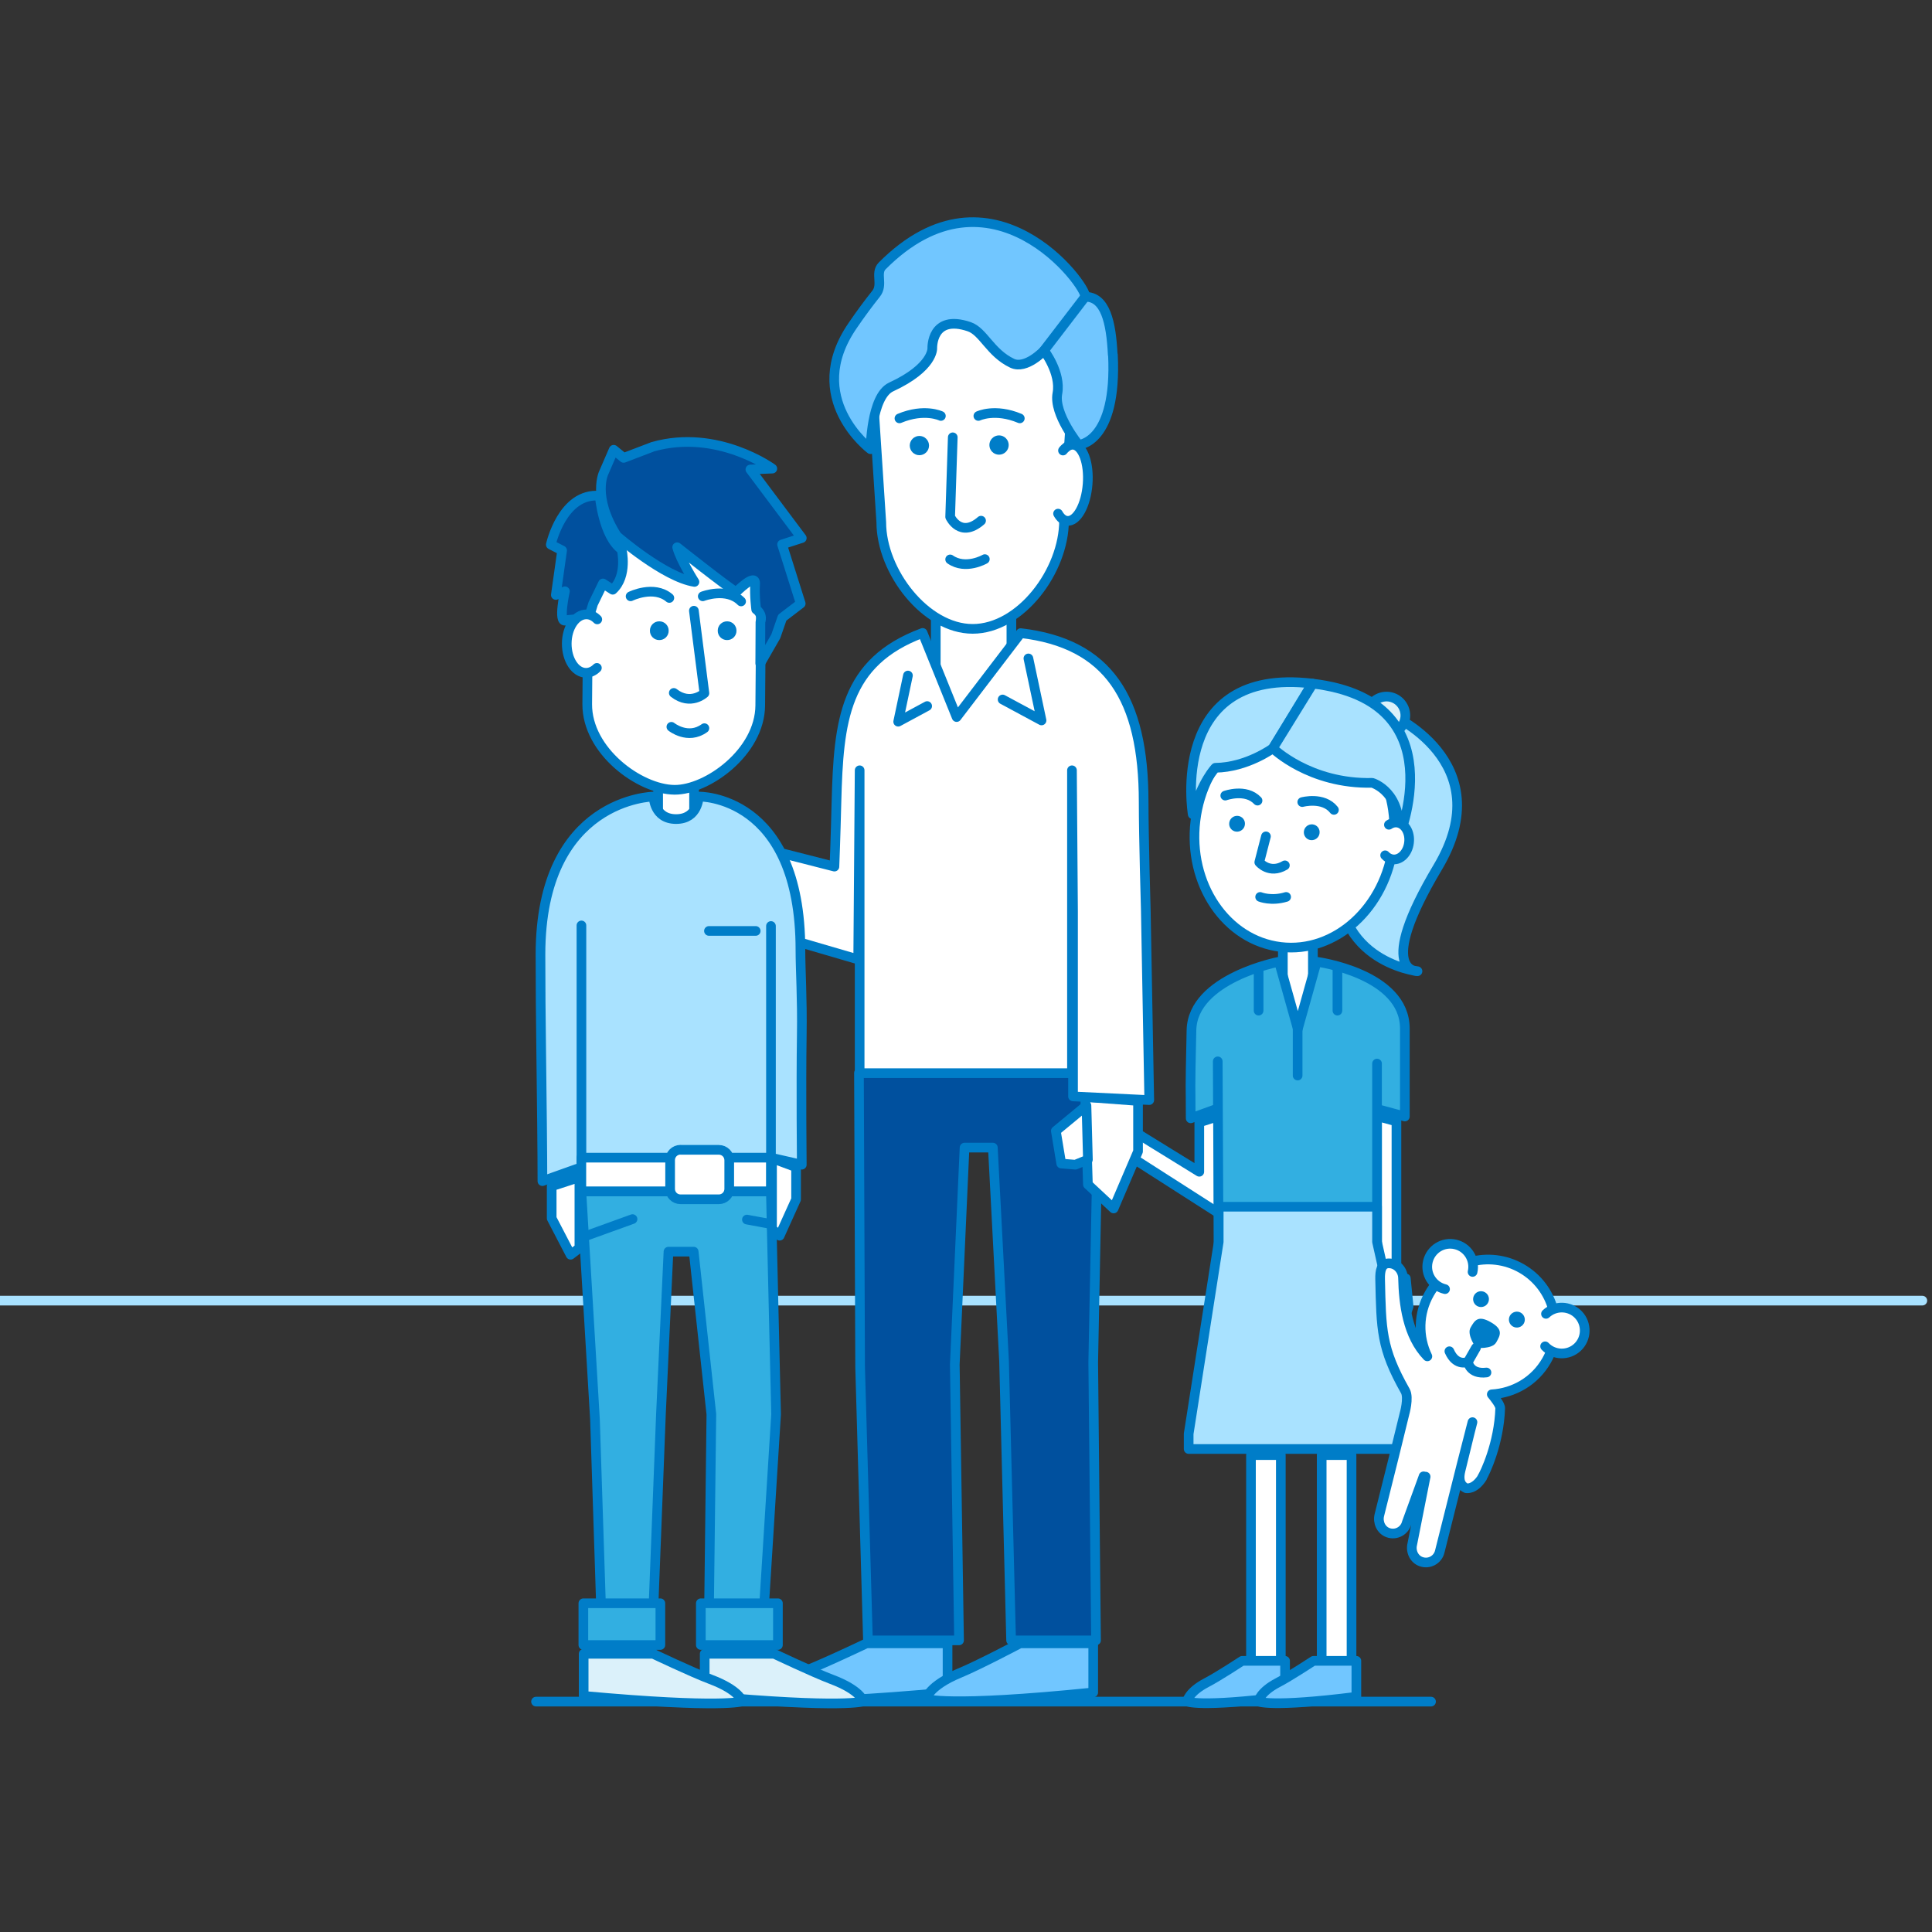 <?xml version="1.0" encoding="UTF-8"?><svg id="_6" xmlns="http://www.w3.org/2000/svg" viewBox="0 0 200 200"><rect x="0" y="0" width="200" height="200" fill="#333333" stroke="none"/><defs><style>.cls-1{stroke:#007dc8;}.cls-1,.cls-2{fill:none;stroke-linecap:round;stroke-linejoin:round;}.cls-2{stroke:#a9e2ff;}.cls-3{fill:#00509e;}.cls-4{fill:#007dc8;}.cls-5{fill:#fff;}.cls-6{fill:#71c6ff;}.cls-7{fill:#a9e2ff;}.cls-8{fill:#dbf1fa;}.cls-9{fill:#32afe1;}</style></defs><line class="cls-2" y1="134.64" x2="199" y2="134.64"/><line class="cls-1" x1="55.49" y1="176.15" x2="148.14" y2="176.15"/><polygon class="cls-5" points="115.23 118.59 115.25 115.81 124.15 121.3 124.15 116.19 126.16 115.54 126.16 125.59 115.23 118.59"/><polygon class="cls-1" points="115.23 118.59 115.25 115.81 124.15 121.3 124.15 116.19 126.16 115.54 126.16 125.59 115.23 118.59"/><polygon class="cls-5" points="142.55 131.99 144.56 131.99 144.56 116.09 142.55 115.54 142.55 131.99"/><polygon class="cls-1" points="142.55 131.99 144.56 131.99 144.56 116.09 142.55 115.54 142.55 131.99"/><polygon class="cls-5" points="143.3 131.75 143.94 138.13 144.68 138.67 145.82 135.24 145.53 132.34 143.3 131.75"/><polygon class="cls-1" points="143.3 131.75 143.94 138.13 144.68 138.67 145.82 135.24 145.53 132.34 143.3 131.75"/><rect class="cls-5" x="132.8" y="96.91" width="3.11" height="8.82"/><rect class="cls-1" x="132.8" y="96.91" width="3.11" height="8.82"/><path class="cls-9" d="m136.3,99.56l-1.95,6.96-1.95-6.96s-8.95,1.7-9.06,7.09c-.08,3.75-.1,4.78-.1,5.76,0,.65.02,1.39.02,3.36l2.82-1.03-.02-4.87.1,20.91h16.39v-20.68,4.7l2.88.78v-9.1c0-5.71-9.12-6.92-9.12-6.92"/><path class="cls-1" d="m136.3,99.56l-1.95,6.96-1.95-6.96s-8.95,1.7-9.06,7.09c-.08,3.75-.1,4.78-.1,5.76,0,.65.02,1.39.02,3.36l2.82-1.03-.02-4.87.1,20.91h16.39v-20.68,4.7l2.88.78v-9.1c0-5.71-9.12-6.92-9.12-6.92Z"/><rect class="cls-5" x="129.5" y="150.63" width="3.09" height="22.15"/><rect class="cls-1" x="129.5" y="150.63" width="3.09" height="22.15"/><rect class="cls-5" x="136.82" y="150.63" width="3.09" height="22.15"/><rect class="cls-1" x="136.82" y="150.63" width="3.09" height="22.15"/><line class="cls-1" x1="130.29" y1="100.33" x2="130.29" y2="104.62"/><line class="cls-1" x1="134.33" y1="106.08" x2="134.33" y2="111.34"/><line class="cls-1" x1="138.45" y1="100.33" x2="138.45" y2="104.62"/><polygon class="cls-7" points="142.55 128.56 142.55 124.92 126.16 124.92 126.16 128.56 123.05 148.43 123.05 150 132 150 137.42 150 147 150 147 148.4 142.55 128.56"/><polygon class="cls-1" points="142.55 128.56 142.55 124.92 126.16 124.92 126.16 128.56 123.05 148.43 123.05 150 132 150 137.42 150 147 150 147 148.4 142.55 128.56"/><path class="cls-7" d="m143.8,73.89s11.59,4.89,5.04,15.88c-6.56,10.99-2.1,10.77-2.1,10.77,0,0-9.67-1.08-7.94-11.81,1.73-10.74,5.01-14.84,5.01-14.84"/><path class="cls-1" d="m143.8,73.89s11.59,4.89,5.04,15.88c-6.56,10.99-2.1,10.77-2.1,10.77,0,0-9.67-1.08-7.94-11.81,1.73-10.74,5.01-14.84,5.01-14.84Z"/><path class="cls-8" d="m145.47,74.29c-.13,1.07-1.1,1.83-2.17,1.71-1.07-.13-1.83-1.1-1.71-2.17.13-1.07,1.1-1.83,2.17-1.71,1.07.13,1.83,1.1,1.71,2.17"/><path class="cls-1" d="m145.47,74.29c-.13,1.07-1.1,1.83-2.17,1.71-1.07-.13-1.83-1.1-1.71-2.17.13-1.07,1.1-1.83,2.17-1.71,1.07.13,1.83,1.1,1.71,2.17Z"/><path class="cls-5" d="m144.24,87.41c-.78,6.54-6,11.3-11.66,10.62-5.66-.68-9.62-6.52-8.83-13.06.78-6.54,6-11.3,11.66-10.62s9.61,6.52,8.83,13.06"/><path class="cls-1" d="m144.24,87.41c-.78,6.54-6,11.3-11.66,10.62-5.66-.68-9.62-6.52-8.83-13.06.78-6.54,6-11.3,11.66-10.62s9.61,6.52,8.83,13.06Z"/><path class="cls-4" d="m128.87,85.37c-.05.45-.46.77-.91.72-.45-.05-.77-.46-.71-.91.05-.45.46-.77.91-.72.45.05.77.46.71.91"/><path class="cls-4" d="m136.6,86.25c-.05.45-.46.77-.91.72-.45-.05-.77-.46-.71-.91.05-.45.46-.77.91-.72.45.05.77.46.71.91"/><path class="cls-1" d="m126.84,82.36s2.12-.77,3.34.52"/><path class="cls-1" d="m138.09,83.84c-1.1-1.4-3.28-.81-3.28-.81"/><path class="cls-1" d="m133.01,89.58c-1.6.95-2.65-.32-2.65-.32l.69-2.68"/><path class="cls-1" d="m130.45,92.85s1.15.47,2.69,0"/><path class="cls-7" d="m131.77,77.46s-2.69,1.98-5.95,2.02c0,0-1.36,1.37-2.35,4.81,0,0-2.58-15.31,12.37-13.53l-4.07,6.7Z"/><path class="cls-1" d="m131.77,77.46s-2.69,1.98-5.95,2.02c0,0-1.36,1.37-2.35,4.81,0,0-2.58-15.31,12.37-13.53l-4.07,6.7Z"/><path class="cls-7" d="m131.77,77.46s3.79,3.73,10.29,3.58c0,0,3.27.94,2.69,5.79,0,0,6.11-14.28-8.85-16.06l-4.13,6.69Z"/><path class="cls-1" d="m131.77,77.46s3.79,3.73,10.29,3.58c0,0,3.27.94,2.69,5.79,0,0,6.11-14.28-8.85-16.06l-4.13,6.69Z"/><path class="cls-5" d="m143.78,85.38s.09-.06.13-.08c.22-.12.47-.18.72-.15.81.1,1.36,1.03,1.23,2.08-.12,1.05-.88,1.83-1.69,1.73-.3-.04-.57-.19-.78-.42"/><path class="cls-1" d="m143.78,85.38s.09-.06.13-.08c.22-.12.47-.18.72-.15.81.1,1.36,1.03,1.23,2.08-.12,1.05-.88,1.83-1.69,1.73-.3-.04-.57-.19-.78-.42"/><path class="cls-6" d="m133.03,175.65v-3.72h-4.44s-2.5,1.64-3.68,2.25c-1.87.97-2.03,1.95-2.03,1.95,0,0,1.17.65,10.15-.48"/><path class="cls-1" d="m133.03,175.65v-3.72h-4.44s-2.5,1.64-3.68,2.25c-1.87.97-2.03,1.95-2.03,1.95,0,0,1.17.65,10.15-.48Z"/><path class="cls-6" d="m140.41,175.65v-3.72h-4.44s-2.5,1.64-3.68,2.25c-1.87.97-2.03,1.95-2.03,1.95,0,0,1.17.65,10.15-.48"/><path class="cls-1" d="m140.41,175.65v-3.72h-4.44s-2.5,1.64-3.68,2.25c-1.87.97-2.03,1.95-2.03,1.95,0,0,1.17.65,10.15-.48Z"/><path class="cls-5" d="m153.42,152.96c.29-.45,1.76-3.51,1.88-7.18.01-.36-.59-1.09-.87-1.44,2.28-.13,4.45-1.37,5.67-3.5,1.91-3.35.75-7.61-2.59-9.53-3.35-1.92-7.62-.75-9.53,2.59-1.19,2.08-1.19,4.5-.22,6.51-2.06-2.12-2.46-5.46-2.52-8.12-.02-.79-.63-1.49-1.42-1.51-.85-.03-.97.81-.95,1.65.12,5.2.09,7.12,2.61,11.57.39.7-.09,2.36-.09,2.36l-1.07,4.36-1.53,6.12c-.19.75.18,1.56.9,1.82.83.3,1.72-.19,1.93-1.02l1.75-4.81s-.01,0,0,0l.21.05c-.21-.05-.11-.04,0-.02l-1.38,6.98c-.19.75.18,1.56.91,1.82.83.3,1.72-.19,1.93-1.03l2.28-9.08,1.11-4.33s-.22.86-.22.85c-.45,1.81-.95,3.86-1.01,4.13-.2.79-.15,1.52.58,1.86,0,0,.84.19,1.66-1.1"/><path class="cls-1" d="m153.42,152.96c.29-.45,1.76-3.51,1.88-7.18.01-.36-.59-1.09-.87-1.44,2.28-.13,4.45-1.37,5.67-3.5,1.91-3.35.75-7.61-2.59-9.53-3.35-1.92-7.62-.75-9.53,2.59-1.19,2.08-1.19,4.5-.22,6.51-2.06-2.12-2.46-5.46-2.52-8.12-.02-.79-.63-1.49-1.42-1.51-.85-.03-.97.81-.95,1.65.12,5.2.09,7.12,2.61,11.57.39.7-.09,2.36-.09,2.36l-1.07,4.36-1.53,6.12c-.19.75.18,1.56.9,1.82.83.3,1.72-.19,1.93-1.02l1.75-4.81s-.01,0,0,0l.21.05c-.21-.05-.11-.04,0-.02l-1.38,6.98c-.19.75.18,1.56.91,1.82.83.3,1.72-.19,1.93-1.03l2.28-9.08,1.11-4.33s-.22.86-.22.85c-.45,1.81-.95,3.86-1.01,4.13-.2.79-.15,1.52.58,1.86,0,0,.84.19,1.66-1.1Z"/><path class="cls-4" d="m156.81,135.81c-.44.12-.7.57-.58,1.01.12.44.57.7,1.01.58.44-.12.7-.57.58-1.01-.12-.44-.57-.7-1.01-.58"/><path class="cls-4" d="m152.66,134.98c.27.36.79.43,1.15.16.36-.28.43-.79.16-1.15-.28-.36-.79-.43-1.15-.16-.36.28-.43.79-.16,1.15"/><path class="cls-4" d="m152.23,137.44c-.42.73.57,2.09.57,2.09,0,0,1.67.17,2.09-.57.42-.74.76-1.33-.57-2.09-1.33-.76-1.67-.17-2.09.57"/><line class="cls-5" x1="152.79" y1="139.53" x2="151.96" y2="140.98"/><line class="cls-1" x1="152.79" y1="139.53" x2="151.96" y2="140.98"/><path class="cls-5" d="m151.96,140.98s.16,1.31,1.92,1.1"/><path class="cls-1" d="m151.96,140.98s.16,1.31,1.92,1.1"/><path class="cls-5" d="m151.96,140.98s-1.21.53-1.92-1.1"/><path class="cls-1" d="m151.96,140.98s-1.21.53-1.92-1.1"/><path class="cls-5" d="m159.95,139.37c.9.95,2.41.99,3.36.09.95-.9.99-2.41.09-3.36-.9-.95-2.41-.99-3.36-.09"/><path class="cls-1" d="m159.95,139.37c.9.95,2.41.99,3.36.09.95-.9.99-2.41.09-3.36-.9-.95-2.41-.99-3.36-.09"/><path class="cls-5" d="m149.59,133.45c-1.28-.3-2.08-1.58-1.78-2.85.3-1.28,1.57-2.08,2.85-1.78,1.28.3,2.07,1.58,1.78,2.85"/><path class="cls-1" d="m149.59,133.45c-1.28-.3-2.08-1.58-1.78-2.85.3-1.28,1.57-2.08,2.85-1.78,1.28.3,2.07,1.58,1.78,2.85"/><polygon class="cls-5" points="110.96 112.44 90.77 112.44 90.77 76.89 100.79 64.89 110.96 76.89 110.96 112.44"/><polygon class="cls-1" points="110.96 112.44 90.77 112.44 90.77 76.89 100.79 64.89 110.96 76.89 110.96 112.44"/><polygon class="cls-3" points="113.46 169.81 104.67 169.81 103.94 140.9 102.78 118.8 99.85 118.8 98.84 141.25 99.28 169.81 89.85 169.81 89.04 141.56 88.92 111.07 113.76 111.07 113.17 141.02 113.46 169.81"/><polygon class="cls-1" points="113.46 169.81 104.67 169.81 103.94 140.9 102.78 118.8 99.85 118.8 98.84 141.25 99.28 169.81 89.85 169.81 89.04 141.56 88.92 111.07 113.76 111.07 113.17 141.02 113.46 169.81"/><path class="cls-5" d="m104.7,73.05s-.44,2.36-3.91,2.36-3.92-2.36-3.92-2.36v-10.75h7.83v10.75Z"/><path class="cls-1" d="m104.7,73.05s-.44,2.36-3.91,2.36-3.92-2.36-3.92-2.36v-10.75h7.83v10.75Z"/><polygon class="cls-5" points="80.47 95.88 75.6 93.58 71.15 94.48 68.57 90.9 71.56 86.97 79.07 88.66 80.47 91.34 80.47 95.88"/><polygon class="cls-1" points="80.47 95.88 75.6 93.58 71.15 94.48 68.57 90.9 71.56 86.97 79.07 88.66 80.47 91.34 80.47 95.88"/><polygon class="cls-5" points="112.34 113.56 112.62 122.62 115.28 125.1 117.81 119.19 117.81 113.97 112.34 113.56"/><polygon class="cls-1" points="112.34 113.56 112.62 122.62 115.28 125.1 117.81 119.19 117.81 113.97 112.34 113.56"/><path class="cls-5" d="m105.66,65.54c9.06,1.06,12.73,6.71,12.73,17.48,0,3.7.22,11.11.22,11.11l.36,19.75-7.89-.38v-19.16l-.11-14.6v31.35h-21.98v-31.35s-.15,19.58-.15,19.58l-9.14-2.67.77-5.3-1.89-3.63,7.8,1.99s.12-2.97.21-6.68c.22-8.44.82-14.49,8.92-17.51l3.52,8.71,6.63-8.68Z"/><path class="cls-1" d="m105.66,65.54c9.06,1.06,12.73,6.71,12.73,17.48,0,3.7.22,11.11.22,11.11l.36,19.75-7.89-.38v-19.16l-.11-14.6v31.35h-21.98v-31.35s-.15,19.58-.15,19.58l-9.14-2.67.77-5.3-1.89-3.63,7.8,1.99s.12-2.97.21-6.68c.22-8.44.82-14.49,8.92-17.51l3.52,8.71,6.63-8.68Z"/><polyline class="cls-5" points="93.99 69.93 92.98 74.71 95.98 73.09"/><polyline class="cls-1" points="93.99 69.93 92.98 74.71 95.98 73.09"/><polyline class="cls-5" points="106.46 68.16 107.82 74.58 103.79 72.41"/><polyline class="cls-1" points="106.46 68.16 107.82 74.58 103.79 72.41"/><path class="cls-6" d="m98.09,175.2v-5.08h-8.39s-4.71,2.25-6.93,3.08c-3.53,1.32-3.83,2.66-3.83,2.66,0,0,2.2.89,19.15-.66"/><path class="cls-1" d="m98.09,175.2v-5.08h-8.39s-4.71,2.25-6.93,3.08c-3.53,1.32-3.83,2.66-3.83,2.66,0,0,2.2.89,19.15-.66Z"/><path class="cls-6" d="m113.17,175.2v-5.08h-7.58s-4.25,2.25-6.26,3.08c-3.19,1.32-3.46,2.66-3.46,2.66,0,0,1.99.89,17.3-.66"/><path class="cls-1" d="m113.17,175.2v-5.08h-7.58s-4.25,2.25-6.26,3.08c-3.19,1.32-3.46,2.66-3.46,2.66,0,0,1.99.89,17.3-.66Z"/><path class="cls-5" d="m100.69,65.1h0c-4.85,0-9.46-5.92-9.46-11.04l-1-15.34c0-5.46,4.23-9.93,9.4-9.93h2.12c5.17,0,9.4,4.47,9.4,9.93l-1,15.15c0,5.23-4.51,11.23-9.46,11.23"/><path class="cls-1" d="m100.69,65.1h0c-4.85,0-9.46-5.92-9.46-11.04l-1-15.34c0-5.46,4.23-9.93,9.4-9.93h2.12c5.17,0,9.4,4.47,9.4,9.93l-1,15.15c0,5.23-4.51,11.23-9.46,11.23Z"/><path class="cls-4" d="m95.88,45.42c.39.39.39,1.02,0,1.41-.39.39-1.02.39-1.41,0-.39-.39-.39-1.02,0-1.41.39-.39,1.02-.39,1.41,0"/><path class="cls-4" d="m104.42,46.07c0,.55-.45,1-1,1s-1-.45-1-1,.45-1,1-1,1,.45,1,1"/><path class="cls-1" d="m98.36,57.91c1.6,1.12,3.59-.03,3.59-.03"/><path class="cls-1" d="m101.56,53.9c-2.16,1.87-3.2-.39-3.2-.39l.27-8.24"/><path class="cls-6" d="m115.19,36.72c-.17-3.42-.78-6-2.85-6,.23-1.09-9.71-14.56-21.02-3.19-.74.75.13,1.93-.63,2.88-.79.99-1.6,2.08-2.43,3.3-5.18,7.53,1.86,12.79,1.86,12.79,0,0,.04-5.47,2.13-6.44,4.39-2.03,4.26-4.01,4.26-4.01,0,0-.12-3.57,3.82-2.23,1.47.5,2.17,2.7,4.44,3.78,1.44.69,3.31-1.31,3.31-1.31,0,0,1.78,2.31,1.38,4.44-.4,2.13,2.2,5.32,2.2,5.32,0,0,3.99-.19,3.55-9.32"/><path class="cls-1" d="m115.19,36.72c-.17-3.42-.78-6-2.85-6,.23-1.09-9.71-14.56-21.02-3.19-.74.75.13,1.93-.63,2.88-.79.99-1.6,2.08-2.43,3.3-5.18,7.53,1.86,12.79,1.86,12.79,0,0,.04-5.47,2.13-6.44,4.39-2.03,4.26-4.01,4.26-4.01,0,0-.12-3.57,3.82-2.23,1.47.5,2.17,2.7,4.44,3.78,1.44.69,3.31-1.31,3.31-1.31,0,0,1.78,2.31,1.38,4.44-.4,2.13,2.2,5.32,2.2,5.32,0,0,3.99-.19,3.55-9.32Z"/><path class="cls-5" d="m110.04,46.64c.05-.07.11-.13.17-.19.28-.28.58-.43.89-.41.99.08,1.66,1.91,1.49,4.08-.17,2.18-1.11,3.88-2.11,3.8-.37-.03-.7-.3-.95-.75"/><path class="cls-1" d="m110.04,46.64c.05-.07.11-.13.17-.19.28-.28.58-.43.89-.41.99.08,1.66,1.91,1.49,4.08-.17,2.18-1.11,3.88-2.11,3.8-.37-.03-.7-.3-.95-.75"/><line class="cls-8" x1="112.34" y1="30.72" x2="108.07" y2="36.29"/><line class="cls-1" x1="112.34" y1="30.72" x2="108.07" y2="36.29"/><path class="cls-1" d="m93.11,43.31c2.58-1.08,4.29-.25,4.29-.25"/><path class="cls-1" d="m105.57,43.31c-2.57-1.08-4.29-.25-4.29-.25"/><rect class="cls-5" x="68.13" y="79.29" width="3.72" height="6.29"/><rect class="cls-1" x="68.13" y="79.29" width="3.72" height="6.29"/><path class="cls-5" d="m69.83,81.76h0c-3.62-.03-9.07-4.03-9.04-8.87l.1-12.34c.04-4.84,4.03-8.77,8.87-8.73h.31c4.84.04,8.76,4.03,8.73,8.87l-.1,12.34c-.04,4.84-5.49,8.75-8.87,8.73"/><path class="cls-1" d="m69.83,81.76h0c-3.62-.03-9.07-4.03-9.04-8.87l.1-12.34c.04-4.84,4.03-8.77,8.87-8.73h.31c4.84.04,8.76,4.03,8.73,8.87l-.1,12.34c-.04,4.84-5.49,8.75-8.87,8.73Z"/><path class="cls-4" d="m69.22,65.3c0,.54-.44.97-.98.96-.54,0-.97-.44-.96-.98,0-.54.44-.97.98-.96.54,0,.97.44.96.98"/><path class="cls-4" d="m76.24,65.3c0,.54-.44.97-.98.96-.54,0-.97-.44-.96-.98,0-.54.44-.97.98-.96.54,0,.97.44.96.98"/><path class="cls-7" d="m79.8,119.84l3.2.73s-.08-8.08,0-13.41c.06-3.88-.14-6.67-.14-8.82,0-16.12-10.53-15.88-10.53-15.88,0,0-.03,2.33-2.34,2.33s-2.33-2.33-2.33-2.33c0,0-11.71.13-11.71,16.36,0,3.29.03,6.56.07,9.63.07,5.78.13,10.87.13,13.82l4.04-1.44v-25.03,26.12h19.62v-26.06,23.99Z"/><path class="cls-1" d="m79.8,119.84l3.2.73s-.08-8.08,0-13.41c.06-3.88-.14-6.67-.14-8.82,0-16.12-10.53-15.88-10.53-15.88,0,0-.03,2.33-2.34,2.33s-2.33-2.33-2.33-2.33c0,0-11.71.13-11.71,16.36,0,3.29.03,6.56.07,9.63.07,5.78.13,10.87.13,13.82l4.04-1.44v-25.03,26.12h19.62v-26.06,23.99Z"/><rect class="cls-5" x="60.18" y="119.84" width="19.62" height="3.5"/><rect class="cls-1" x="60.18" y="119.84" width="19.62" height="3.5"/><polygon class="cls-9" points="78.82 170.64 73.35 170.64 73.64 146.41 71.81 129.57 69.2 129.57 68.42 146.41 67.48 170.64 62.36 170.64 61.59 146.91 60.18 123.34 79.8 123.34 80.34 146.41 78.82 170.64"/><polygon class="cls-1" points="78.82 170.64 73.35 170.64 73.64 146.41 71.81 129.57 69.2 129.57 68.42 146.41 67.48 170.64 62.36 170.64 61.59 146.91 60.18 123.34 79.8 123.34 80.34 146.41 78.82 170.64"/><rect class="cls-9" x="60.39" y="165.97" width="7.97" height="4.32"/><rect class="cls-1" x="60.39" y="165.97" width="7.97" height="4.32"/><rect class="cls-9" x="72.55" y="165.97" width="7.98" height="4.32"/><rect class="cls-1" x="72.55" y="165.97" width="7.98" height="4.32"/><path class="cls-5" d="m74.41,124.15h-3.96c-.59,0-1.08-.48-1.08-1.08v-2.96c0-.59.49-1.08,1.08-1.08h3.96c.59,0,1.08.49,1.08,1.08v2.96c0,.59-.49,1.08-1.08,1.08"/><path class="cls-1" d="m70.45,119.03h3.96c.6,0,1.08.48,1.08,1.08v2.96c0,.6-.48,1.08-1.08,1.08h-3.96c-.6,0-1.08-.48-1.08-1.08v-2.97c0-.6.48-1.08,1.08-1.08Z"/><line class="cls-1" x1="73.39" y1="96.37" x2="78.23" y2="96.37"/><line class="cls-6" x1="60.72" y1="127.92" x2="65.48" y2="126.2"/><line class="cls-1" x1="60.72" y1="127.92" x2="65.48" y2="126.2"/><line class="cls-5" x1="77.32" y1="126.25" x2="79.8" y2="126.71"/><line class="cls-1" x1="77.32" y1="126.25" x2="79.8" y2="126.71"/><path class="cls-1" d="m65.28,61.73s2.4-1.19,4.01.17"/><path class="cls-1" d="m76.72,62.26c-1.48-1.5-3.97-.53-3.97-.53"/><path class="cls-1" d="m69.75,71.73c1.74,1.36,3.17.03,3.17.03l-1.09-8.54"/><path class="cls-1" d="m69.5,75.24s1.71,1.38,3.42.14"/><polygon class="cls-5" points="59.98 121.87 59.98 129.19 59.07 129.89 57.11 126.12 57.11 122.8 59.98 121.87"/><polygon class="cls-1" points="59.98 121.87 59.98 129.19 59.07 129.89 57.11 126.12 57.11 122.8 59.98 121.87"/><polygon class="cls-5" points="79.92 119.9 79.92 127.22 80.71 127.92 82.41 124.16 82.41 120.83 79.92 119.9"/><polygon class="cls-1" points="79.92 119.9 79.92 127.22 80.71 127.92 82.41 124.16 82.41 120.83 79.92 119.9"/><path class="cls-8" d="m72.95,175.55v-4.35h7.19s4.04,1.92,5.94,2.64c3.02,1.13,3.29,2.28,3.29,2.28,0,0-1.89.76-16.41-.56"/><path class="cls-1" d="m72.95,175.55v-4.35h7.19s4.04,1.92,5.94,2.64c3.02,1.13,3.29,2.28,3.29,2.28,0,0-1.89.76-16.41-.56Z"/><path class="cls-8" d="m60.42,175.55v-4.35h7.19s4.03,1.92,5.94,2.64c3.02,1.13,3.28,2.28,3.28,2.28,0,0-1.89.76-16.41-.56"/><path class="cls-1" d="m60.42,175.55v-4.35h7.19s4.03,1.92,5.94,2.64c3.02,1.13,3.28,2.28,3.28,2.28,0,0-1.89.76-16.41-.56Z"/><path class="cls-3" d="m63.91,55.53s4.87,4.23,7.98,4.71c0,0-1.43-2.23-1.79-3.59,0,0,5.14,4.07,6.11,4.64,0,0,2.04-2.07,1.96-.84-.08,1.23.11,2.64.11,2.64,0,0,.72.44.44,1.29l-.02,4.29,1.61-2.8.67-1.93,1.91-1.46-1.93-6.12,2.04-.66-5.32-7.1,2.27-.09s-5.67-4.15-12.35-2.27l-3.04,1.16-1.03-.84-1.01,2.33s-1.3,2.49,1.38,6.66"/><path class="cls-1" d="m63.91,55.53s4.87,4.23,7.98,4.71c0,0-1.43-2.23-1.79-3.59,0,0,5.14,4.07,6.11,4.64,0,0,2.04-2.07,1.96-.84-.08,1.23.11,2.64.11,2.64,0,0,.72.44.44,1.29l-.02,4.29,1.61-2.8.67-1.93,1.91-1.46-1.93-6.12,2.04-.66-5.32-7.1,2.27-.09s-5.67-4.15-12.35-2.27l-3.04,1.16-1.03-.84-1.01,2.33s-1.3,2.49,1.38,6.66Z"/><path class="cls-3" d="m64.36,56.89s.64,2.72-.93,4.16l-1.01-.65-1.02,2.1-.54,1.76s-1.5-.28-2.31-.02c-.8.26-.07-3.03-.07-3.03l-.94.38.65-4.61-1.17-.6s1.19-5.4,5.06-5.06c0,0,.36,4.19,2.27,5.56"/><path class="cls-1" d="m64.36,56.89s.64,2.72-.93,4.16l-1.01-.65-1.02,2.1-.54,1.76s-1.5-.28-2.31-.02c-.8.26-.07-3.03-.07-3.03l-.94.38.65-4.61-1.17-.6s1.19-5.4,5.06-5.06c0,0,.36,4.19,2.27,5.56Z"/><path class="cls-5" d="m61.79,69.14c-.32.32-.71.51-1.13.51-1.11,0-2-1.37-1.99-3.04.01-1.67.93-3.02,2.04-3.01.42,0,.8.2,1.12.52"/><path class="cls-1" d="m61.79,69.14c-.32.32-.71.51-1.13.51-1.11,0-2-1.37-1.99-3.04.01-1.67.93-3.02,2.04-3.01.42,0,.8.2,1.12.52"/><polygon class="cls-5" points="112.47 114.45 109.3 117.07 109.86 120.45 111.32 120.57 112.62 120.04 112.47 114.45"/><polygon class="cls-1" points="112.47 114.45 109.3 117.07 109.86 120.45 111.32 120.57 112.62 120.04 112.47 114.45"/></svg>